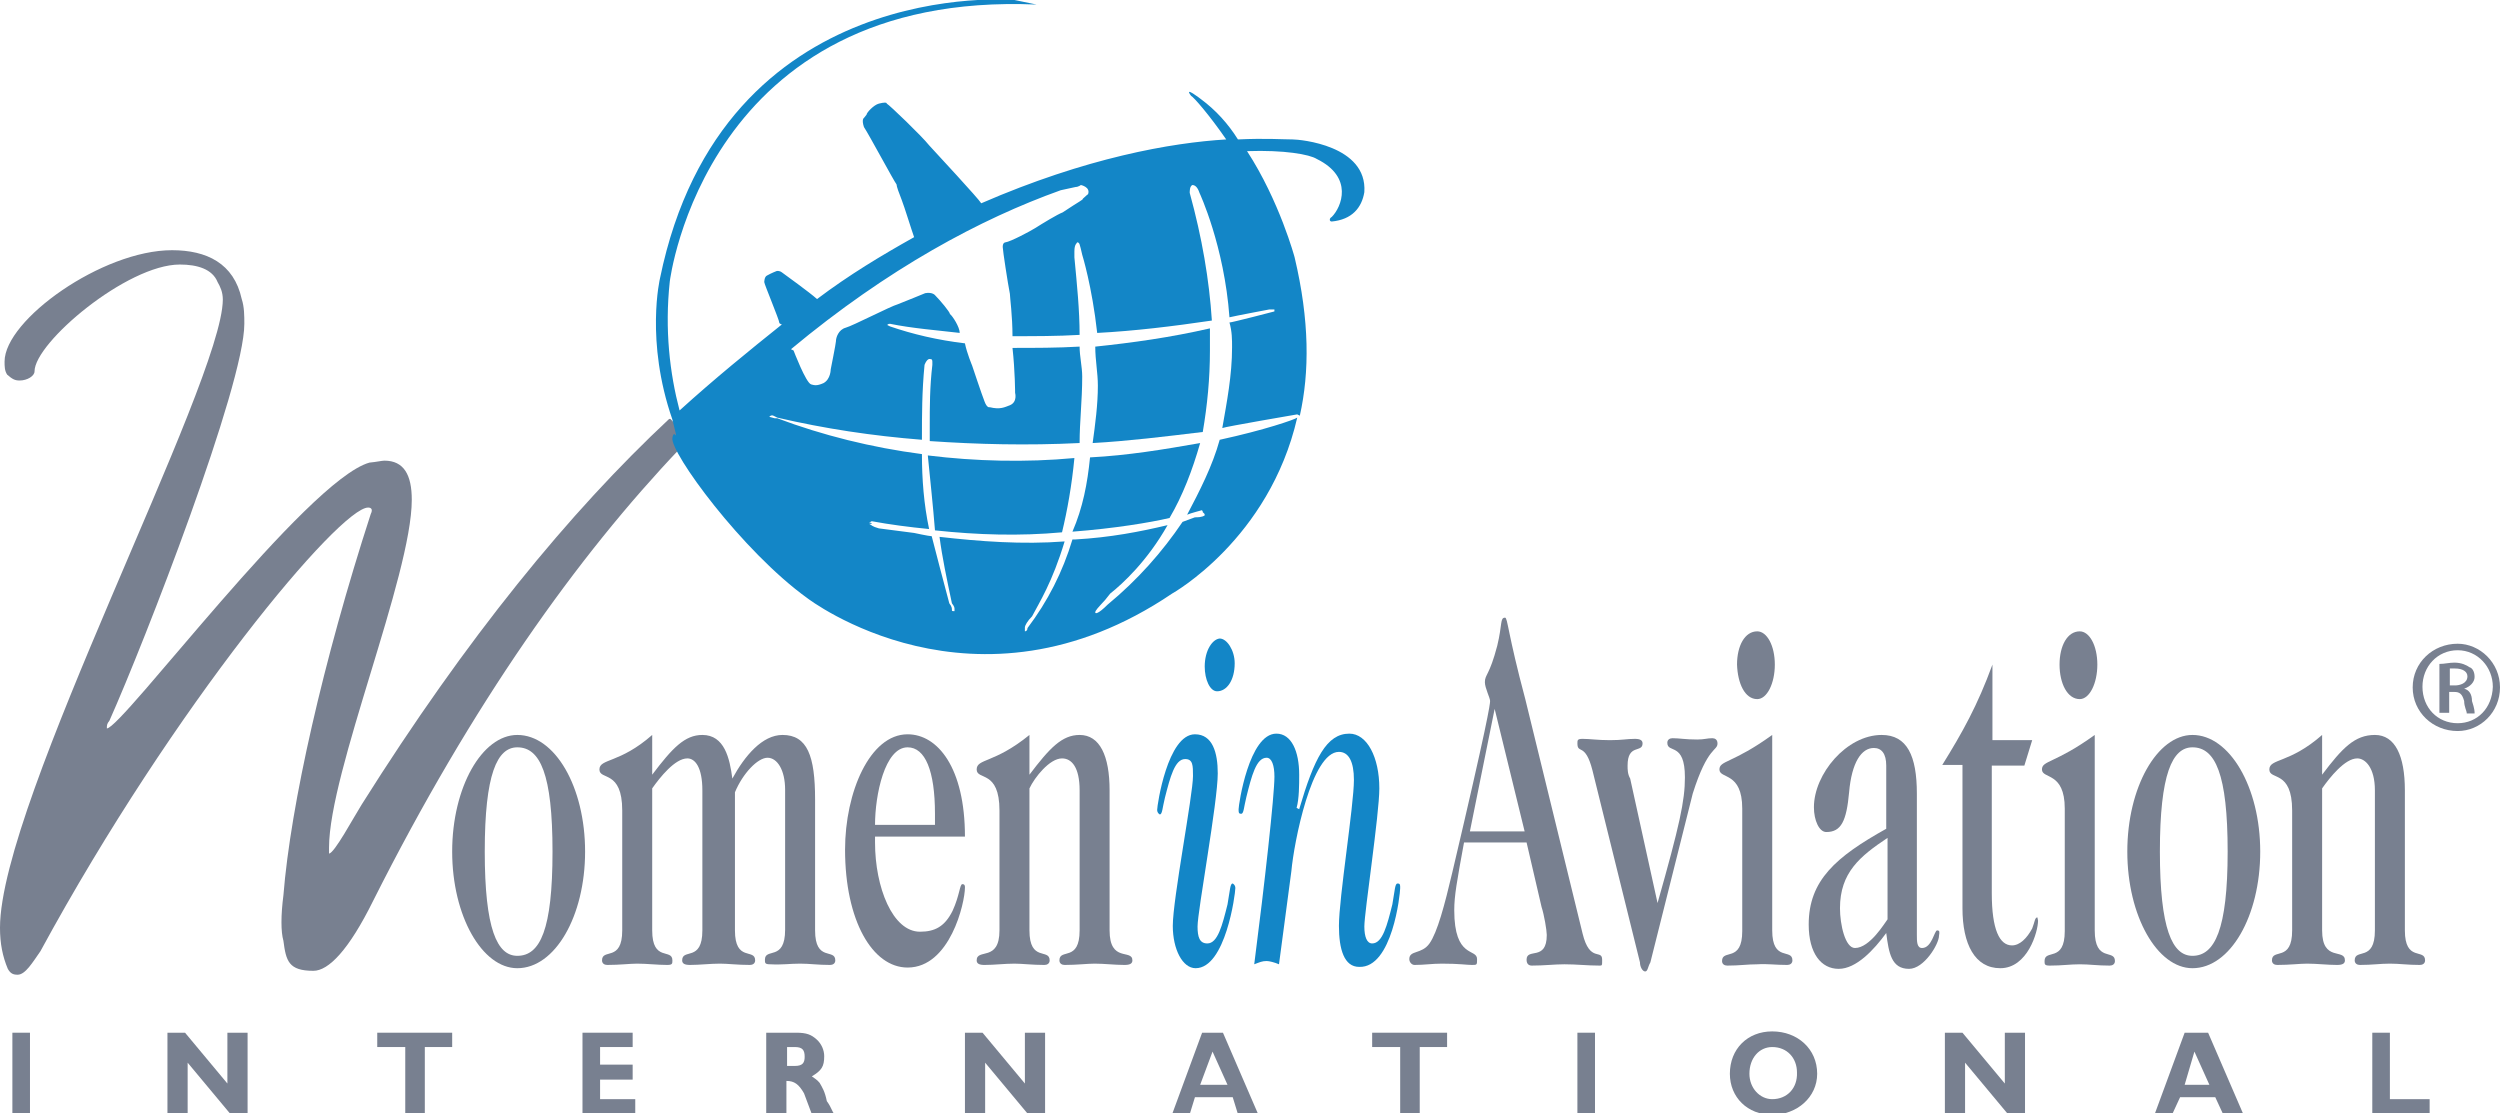 <?xml version="1.0" encoding="utf-8"?>
<!-- Generator: Adobe Illustrator 19.0.0, SVG Export Plug-In . SVG Version: 6.00 Build 0)  -->
<svg version="1.1" id="Layer_2" xmlns="http://www.w3.org/2000/svg" xmlns:xlink="http://www.w3.org/1999/xlink" x="0px" y="0px"
	 viewBox="-288 195.1 383.7 170.9" width="473.833" height="211.045" style="enable-background:new -288 195.1 383.7 170.9;" xml:space="preserve">
<style type="text/css">
	.st0{fill:#788090;}
	.st1{fill:#1386C7;}
</style>
<g id="XMLID_5_">
	<g id="XMLID_179_">
		<path id="XMLID_14_" class="st0" d="M-183.6,263.9C-183.6,263.8-183.6,263.8-183.6,263.9c0.4-0.7,0.8-1.2,1.3-1.6
			c-0.2-0.2-0.5-0.4-0.7-0.6c-0.4-0.5-0.9-0.9-1.2-1.4c-0.3-0.2-0.5-0.5-0.8-0.8c0.1,0.1,0.1,0.1,0.2,0.2c-0.1-0.1-0.2-0.2-0.3-0.3
			c-0.1,0-0.1,0-0.2,0c-15.3,14.3-31.1,33.6-47.2,59.2c-1.2,1.9-4.2,7.5-5,7.5v-0.9c0-11.6,12.7-41.8,12.7-53.4c0-3.8-1.2-6-4.2-6
			c-0.4,0-1.2,0.2-2.3,0.3c-9.6,2.7-38,40.8-40.3,40.8c0-0.5,0-0.7,0.4-1.2c5.4-12.1,20.7-51.5,20.7-60.9c0-1.2,0-2.6-0.4-3.8
			c-1.2-5.5-5.4-7.5-10.7-7.5c-10.7,0-25.7,10.7-25.7,17.1c0,0.7,0,1.4,0.4,2c0.8,0.7,1.2,0.9,1.9,0.9c1.2,0,2.3-0.7,2.3-1.4
			c0-4.4,14.2-16.4,22.3-16.4c2.7,0,5,0.7,5.8,2.7c0.4,0.7,0.8,1.5,0.8,2.7c-0.1,12.8-34.2,77-34.2,96.4c0,2.4,0.4,4.4,1.2,6.3
			c0.4,0.7,0.8,0.9,1.5,0.9c1.2,0,2.3-1.9,3.5-3.6c20.7-38.1,46-68.1,50.3-68.1c0.4,0,0.8,0.2,0.4,1c-7.3,22.5-12.3,44.7-13.4,58.5
			c-0.4,3.1-0.4,5.6,0,7c0.4,3.1,0.8,4.6,4.6,4.6c2.3,0,5.4-3.1,9.2-10.8C-215.5,303.1-199.4,280.5-183.6,263.9
			C-183.6,263.8-183.6,263.9-183.6,263.9z"/>
	</g>
	<path id="XMLID_176_" class="st0" d="M-208.6,307.9c-5.4,0-10,8-10,17.9c0,9.9,4.6,17.9,10,17.9c5.8,0,10.4-8,10.4-17.9
		C-198.2,315.9-202.8,307.9-208.6,307.9z M-208.6,341.8c-3.1,0-5-4.1-5-16c0-11.9,1.9-16,5-16c3.5,0,5.4,4.1,5.4,16
		C-203.2,337.8-205.1,341.8-208.6,341.8z"/>
	<path id="XMLID_120_" class="st0" d="M-165.2,343c1.5,0,2.7,0.2,4.6,0.2c0.4,0,0.8-0.2,0.8-0.7c0-1.9-3.1,0.3-3.1-4.6v-20.1
		c0-6.7-1.2-9.9-5-9.9c-3.1,0-5.8,3.2-7.7,6.7c-0.4-3.1-1.2-6.7-4.6-6.7c-2.7,0-4.6,2-7.7,6.1v-6.1c-5,4.4-8.1,3.6-8.1,5.3
		c0,1.7,3.5,0,3.5,6.3v18.4c0,4.9-3.1,2.7-3.1,4.6c0,0.5,0.4,0.7,0.8,0.7c1.9,0,3.5-0.2,4.6-0.2c1.5,0,3.1,0.2,4.6,0.2
		c0.8,0,0.8-0.2,0.8-0.7c0-1.9-3.1,0.3-3.1-4.6v-21.8c1.2-1.7,3.5-4.6,5.4-4.6c1.2,0,2.3,1.4,2.3,4.9v21.5c0,4.9-3.1,2.7-3.1,4.6
		c0,0.5,0.4,0.7,1.2,0.7c1.5,0,3.1-0.2,4.6-0.2c1.2,0,2.7,0.2,4.6,0.2c0.4,0,0.8-0.2,0.8-0.7c0-1.9-3.1,0.3-3.1-4.6v-21.2
		c1.2-2.9,3.5-5.3,5-5.3s2.7,1.9,2.7,4.9v21.5c0,4.9-3.1,2.7-3.1,4.6c0,0.5,0,0.7,0.8,0.7C-167.9,343.2-166.8,343-165.2,343"/>
	<path id="XMLID_172_" class="st0" d="M-140.3,330.8c-0.4,0-0.4,1.7-1.5,4.1c-1.2,2.4-2.7,3.2-5,3.2c-4.2,0-6.9-6.8-6.9-13.7v-0.9
		h13.8c0-10.6-4.2-15.7-8.8-15.7c-5.8,0-9.6,8.9-9.6,17.7c0,10.9,4.2,18.1,9.6,18.1c6.5,0,8.8-9.9,8.8-12.3
		C-139.9,331.1-139.9,330.8-140.3,330.8z M-148.7,309.8c2.7,0,4.2,3.6,4.2,10.2v1.7h-9.2C-153.7,317.1-152.2,309.8-148.7,309.8z"/>
	<path id="XMLID_117_" class="st0" d="M-117.7,337.9v-21.5c0-5.3-1.5-8.5-4.6-8.5c-2.7,0-4.6,2-7.7,6.1v-6.1
		c-5.4,4.4-8.1,3.6-8.1,5.3s3.5,0,3.5,6.3v18.4c0,4.9-3.5,2.7-3.5,4.6c0,0.5,0.4,0.7,1.2,0.7c1.5,0,3.1-0.2,4.6-0.2
		c1.2,0,2.7,0.2,4.6,0.2c0.4,0,0.8-0.2,0.8-0.7c0-1.9-3.1,0.3-3.1-4.6v-21.8c0.8-1.7,3.1-4.6,5-4.6c1.5,0,2.7,1.4,2.7,4.9v21.5
		c0,4.9-3.1,2.7-3.1,4.6c0,0.5,0.4,0.7,0.8,0.7c1.9,0,3.5-0.2,4.6-0.2c1.5,0,3.1,0.2,4.6,0.2c0.8,0,1.2-0.2,1.2-0.7
		C-114.2,340.7-117.7,342.9-117.7,337.9"/>
	<path id="XMLID_116_" class="st1" d="M-106.1,311.6c1.2,0,1.2,1,1.2,2.6c0,2.9-3.1,18.9-3.1,23c0,3.6,1.5,6.5,3.5,6.5
		c4.6,0,6.1-11.4,6.1-12.3c0-0.5-0.4-0.7-0.4-0.7c-0.4,0-0.4,0.9-0.8,3.2c-0.8,3.2-1.5,6-3.1,6c-1.2,0-1.5-1-1.5-2.6
		c0-2.4,3.1-19.1,3.1-23.5c0-3.2-0.8-6-3.5-6c-4.2,0-5.8,10.9-5.8,11.6c0,0.5,0.4,0.7,0.4,0.7c0.4,0,0.4-1,0.8-2.6
		C-108.4,314.4-107.7,311.6-106.1,311.6"/>
	<path id="XMLID_115_" class="st1" d="M-73.1,331.4c0-0.5,0-0.7-0.4-0.7s-0.4,0.9-0.8,3.2c-0.8,3.2-1.5,6-3.1,6
		c-0.8,0-1.2-1-1.2-2.6c0-2.2,2.3-17.2,2.3-21.2c0-4.8-1.9-8.4-4.6-8.4c-3.5,0-5.4,3.8-7.7,11.6l-0.4-0.2c0.4-1.4,0.4-3.6,0.4-5.1
		c0-3.6-1.2-6.3-3.5-6.3c-4.2,0-5.8,10.9-5.8,11.6c0,0.5,0,0.7,0.4,0.7s0.4-1,0.8-2.6c0.8-3.2,1.5-6,3.1-6c0.8,0,1.2,1.2,1.2,2.9
		c0,2.9-1.5,16.4-3.1,28.8c0.8-0.3,1.2-0.5,1.9-0.5c0.4,0,1.2,0.2,1.9,0.5l1.9-14.3c0.4-4.4,3.1-18.3,7.3-18.3
		c1.5,0,2.3,1.5,2.3,4.3c0,3.9-2.3,18.1-2.3,22.4c0,3.6,0.8,6.3,3.1,6.3C-74.3,343.7-73.1,332.3-73.1,331.4"/>
	<path id="XMLID_166_" class="st0" d="M-45.1,338.4l-8.8-36c-2.7-10.1-2.7-12.5-3.1-12.5c-0.8,0-0.4,1-1.2,4.3
		c-1.2,4.6-1.9,4.4-1.9,5.6c0,0.9,0.8,2.4,0.8,2.9s-0.4,3.4-5.8,26.3c-1.2,5.1-2.3,9.2-3.5,10.9c-1.2,1.7-3.1,1-3.1,2.4
		c0,0.5,0.4,0.9,0.8,0.9c1.5,0,2.7-0.2,4.2-0.2c2.7,0,3.8,0.2,4.6,0.2s0.8,0,0.8-0.9c0-1.7-3.5,0-3.5-7.5c0-2.2,0.4-4.4,1.5-10.4
		h9.6l2.3,9.9c0.4,1.2,0.8,3.6,0.8,4.3c0,4.1-3.1,1.9-3.1,3.8c0,0.7,0.4,0.9,0.8,0.9c1.9,0,3.5-0.2,5-0.2c1.9,0,3.5,0.2,5.4,0.2
		c0.4,0,0.4,0,0.4-0.9C-42.1,340.7-44,342.9-45.1,338.4z M-62.4,322.7l3.8-18.8l4.6,18.8C-54,322.7-62.4,322.7-62.4,322.7z"/>
	<path id="XMLID_112_" class="st0" d="M-25.2,308.4c-0.8,0-1.2,0.2-2.3,0.2c-1.9,0-2.7-0.2-3.8-0.2c-0.4,0-0.8,0.2-0.8,0.7
		c0,1.7,2.7-0.2,2.7,5.3c0,3.6-0.8,7.3-4.2,19.3l-4.2-19.1c-0.4-0.7-0.4-1.4-0.4-2c0-3.4,2.3-1.9,2.3-3.4c0-0.5-0.4-0.7-1.2-0.7
		c-1.2,0-1.9,0.2-3.8,0.2c-1.9,0-3.1-0.2-4.2-0.2c-0.8,0-0.8,0.2-0.8,0.7c0,1.7,1.2-0.2,2.3,4.1l7.3,29.5c0,0.7,0.4,1.4,0.8,1.4
		c0.4,0,0.4-0.7,0.8-1.4l6.5-25.9c2.3-7.3,3.8-6.5,3.8-7.7C-24.4,308.6-24.8,308.4-25.2,308.4"/>
	<path id="XMLID_111_" class="st0" d="M-13.7,343.2c0.4,0,0.8-0.2,0.8-0.7c0-1.9-3.1,0.3-3.1-4.6v-30c-6.1,4.4-8.1,3.9-8.1,5.3
		c0,1.5,3.5,0.3,3.5,6V338c0,4.9-3.1,2.7-3.1,4.6c0,0.5,0.4,0.7,0.8,0.7c1.9,0,3.1-0.2,4.6-0.2C-16.7,343-15.6,343.2-13.7,343.2"/>
	<path id="XMLID_110_" class="st0" d="M-18.3,302.4c1.5,0,2.7-2.4,2.7-5.3s-1.2-5.1-2.7-5.1c-1.9,0-3.1,2.2-3.1,5.1
		C-21.3,300-20.2,302.4-18.3,302.4"/>
	<path id="XMLID_160_" class="st0" d="M9.3,337.9c-0.4,0-0.8,2.7-2.3,2.7c-0.8,0-0.8-1-0.8-2v-21.7c0-5.8-1.5-9-5.4-9
		c-5.4,0-10.4,6-10.4,11.1c0,2,0.8,3.8,1.9,3.8c2.3,0,3.1-1.7,3.5-6.1c0.4-4.6,1.9-6.8,3.8-6.8c1.2,0,1.9,0.9,1.9,2.7v9.7
		c-7.7,4.3-11.9,7.9-11.9,14.7c0,4.4,1.9,6.8,4.6,6.8s5.4-2.9,7.3-5.5c0.4,3.1,0.8,5.5,3.5,5.5c2.3,0,4.6-3.8,4.6-5.1
		C9.7,338.1,9.7,337.9,9.3,337.9z M1.7,336.2c-0.4,0.5-2.7,4.4-5,4.4c-1.5,0-2.3-3.6-2.3-6.1c0-5.5,3.1-8,7.3-10.8V336.2z"/>
	<path id="XMLID_107_" class="st0" d="M24.7,335.9c-0.4,0-0.4,0.7-0.8,1.7c-0.8,1.5-1.9,2.6-3.1,2.6c-1.9,0-3.1-2.4-3.1-8v-19.6h5
		l1.2-3.9h-6.1v-11.6c-2.3,6.3-4.6,10.4-7.7,15.4h3.1v22c0,5.5,1.9,9.2,5.8,9.2c4.2,0,5.8-5.6,5.8-7.3L24.7,335.9"/>
	<path id="XMLID_106_" class="st0" d="M31.2,302.4c1.5,0,2.7-2.4,2.7-5.3s-1.2-5.1-2.7-5.1c-1.9,0-3.1,2.2-3.1,5.1
		S29.3,302.4,31.2,302.4"/>
	<path id="XMLID_105_" class="st0" d="M33.5,337.9v-30c-6.1,4.4-8.1,3.9-8.1,5.3c0,1.5,3.5,0.3,3.5,6V338c0,4.9-3.1,2.7-3.1,4.6
		c0,0.5,0,0.7,0.8,0.7c1.9,0,3.1-0.2,4.6-0.2s2.7,0.2,4.6,0.2c0.4,0,0.8-0.2,0.8-0.7C36.6,340.7,33.5,342.9,33.5,337.9"/>
	<path id="XMLID_154_" class="st0" d="M48.5,307.9c-5.4,0-10,8-10,17.9c0,9.9,4.6,17.9,10,17.9c5.8,0,10.4-8,10.4-17.9
		C58.9,315.9,54.2,307.9,48.5,307.9z M48.5,341.8c-3.1,0-5-4.1-5-16c0-11.9,1.9-16,5-16c3.5,0,5.4,4.1,5.4,16
		C53.9,337.8,51.9,341.8,48.5,341.8z"/>
	<path id="XMLID_102_" class="st0" d="M83.4,343.2c0.4,0,0.8-0.2,0.8-0.7c0-1.9-3.1,0.3-3.1-4.6v-21.5c0-5.3-1.5-8.5-4.6-8.5
		s-5,2-8.1,6.1v-6.1c-5,4.4-8.1,3.6-8.1,5.3s3.5,0,3.5,6.3v18.4c0,4.9-3.1,2.7-3.1,4.6c0,0.5,0.4,0.7,0.8,0.7c1.9,0,3.5-0.2,4.6-0.2
		c1.5,0,3.1,0.2,4.6,0.2c0.8,0,1.2-0.2,1.2-0.7c0-1.9-3.5,0.3-3.5-4.6v-21.8c1.2-1.7,3.5-4.6,5.4-4.6c1.2,0,2.7,1.4,2.7,4.9v21.5
		c0,4.9-3.1,2.7-3.1,4.6c0,0.5,0.4,0.7,0.8,0.7c1.9,0,3.1-0.2,4.6-0.2C80.3,343,81.5,343.2,83.4,343.2"/>
	<path id="XMLID_101_" class="st1" d="M-103.1,297.4c0,2,0.8,3.8,1.9,3.8c1.5,0,2.7-1.7,2.7-4.3c0-2-1.2-3.8-2.3-3.8
		C-101.9,293.2-103.1,294.9-103.1,297.4"/>
	<rect id="XMLID_100_" x="-286.1" y="353.6" class="st0" width="2.7" height="12.5"/>
	<polyline id="XMLID_99_" class="st0" points="-253.1,361.4 -259.6,353.6 -262.3,353.6 -262.3,366 -259.2,366 -259.2,358.2 
		-252.7,366 -250,366 -250,353.6 -253.1,353.6 -253.1,361.4 	"/>
	<polyline id="XMLID_98_" class="st0" points="-230.1,355.8 -225.8,355.8 -225.8,366 -222.8,366 -222.8,355.8 -218.6,355.8 
		-218.6,353.6 -230.1,353.6 -230.1,355.8 	"/>
	<polyline id="XMLID_97_" class="st0" points="-195.9,360.8 -190.9,360.8 -190.9,358.5 -195.9,358.5 -195.9,355.8 -190.9,355.8 
		-190.9,353.6 -198.6,353.6 -198.6,366 -190.5,366 -190.5,363.8 -195.9,363.8 -195.9,360.8 	"/>
	<path id="XMLID_145_" class="st0" d="M-162.2,361.3c-0.4-0.5-0.8-0.7-1.2-1c1.5-0.9,1.9-1.5,1.9-3.1c0-0.9-0.4-1.9-1.2-2.6
		c-0.8-0.7-1.5-1-3.1-1h-4.6v12.5h3.1V361c1.2,0,1.9,0.5,2.7,1.9l1.2,3.2h3.5c-0.4-0.3-0.4-0.9-1.2-2
		C-161.4,362.6-161.8,362-162.2,361.3 M-166,358.7h-1.2v-2.9h1.2c1.2,0,1.5,0.5,1.5,1.5C-164.5,358.2-164.8,358.7-166,358.7"/>
	<polyline id="XMLID_94_" class="st0" points="-130.7,361.4 -137.2,353.6 -139.9,353.6 -139.9,366 -136.8,366 -136.8,358.2 
		-130.3,366 -127.6,366 -127.6,353.6 -130.7,353.6 -130.7,361.4 	"/>
	<path id="XMLID_141_" class="st0" d="M-103.5,353.6l-4.6,12.5h2.7l0.8-2.6h5.8l0.8,2.6h3.1l-5.4-12.5H-103.5 M-103.8,361.6l1.9-5.1
		l2.3,5.1H-103.8"/>
	<polyline id="XMLID_91_" class="st0" points="-77.4,355.8 -73.1,355.8 -73.1,366 -70.1,366 -70.1,355.8 -65.9,355.8 -65.9,353.6 
		-77.4,353.6 -77.4,355.8 	"/>
	<rect id="XMLID_90_" x="-45.9" y="353.6" class="st0" width="2.7" height="12.5"/>
	<path id="XMLID_136_" class="st0" d="M-16,353.4c-3.8,0-6.5,2.7-6.5,6.5c0,3.6,2.7,6.3,6.5,6.3s6.9-2.7,6.9-6.3
		C-9.1,356.1-12.1,353.4-16,353.4 M-16,363.8c-1.9,0-3.5-1.7-3.5-3.9c0-2.4,1.5-4.1,3.5-4.1c2.3,0,3.8,1.7,3.8,3.9
		C-12.1,362.1-13.7,363.8-16,363.8"/>
	<polyline id="XMLID_87_" class="st0" points="19.7,361.4 13.2,353.6 10.5,353.6 10.5,366 13.6,366 13.6,358.2 20.1,366 22.8,366 
		22.8,353.6 19.7,353.6 19.7,361.4 	"/>
	<path id="XMLID_132_" class="st0" d="M47.3,353.6l-4.6,12.5h2.7l1.2-2.6H52l1.2,2.6h3.1l-5.4-12.5H47.3 M47.3,361.6l1.5-5.1
		l2.3,5.1H47.3"/>
	<polyline id="XMLID_84_" class="st0" points="78.8,363.8 78.8,353.6 76.1,353.6 76.1,366 84.9,366 84.9,363.8 78.8,363.8 	"/>
	<g id="XMLID_124_">
		<path id="XMLID_128_" class="st0" d="M91.8,299c0-0.9-0.4-1.4-0.8-1.5c-0.4-0.3-1.2-0.7-2.3-0.7c-0.8,0-1.5,0.2-2.3,0.2v7.5h1.5
			v-3.2h0.8c0.8,0,1.2,0.3,1.5,1.4c0,0.9,0.4,1.5,0.4,1.9h1.2c0-0.3,0-0.7-0.4-1.9c0-1-0.4-1.7-1.2-1.9
			C91.1,300.5,91.8,299.8,91.8,299z M88.8,300.3H88v-2.6h0.8c1.2,0,1.9,0.5,1.9,1.2C90.7,300,89.5,300.3,88.8,300.3z"/>
		<path id="XMLID_125_" class="st0" d="M89.2,293.9c-3.8,0-6.9,2.9-6.9,6.7c0,3.8,3.1,6.7,6.9,6.7c3.5,0,6.5-2.9,6.5-6.7
			C95.7,296.8,92.6,293.9,89.2,293.9z M89.2,306.1c-3.1,0-5.4-2.4-5.4-5.6c0-3.1,2.3-5.6,5.4-5.6s5.4,2.6,5.4,5.6
			C94.5,303.8,92.2,306.1,89.2,306.1z"/>
	</g>
	<g id="XMLID_6_">
		<path id="XMLID_4_" class="st1" d="M-145.6,265c0.4,4.1,0.8,7.7,1.1,11.5c6.5,0.7,13,0.9,19.5,0.3c0.8-3.3,1.5-7.2,1.9-11.4
			C-130.6,266.1-138.3,265.9-145.6,265z"/>
		<path id="XMLID_3_" class="st1" d="M-89.6,216.5c-1.5,0-4.2-0.2-8.4,0c-1.5-2.4-3.4-4.5-5.7-6.2c0,0-2.7-2.1-1.5-0.5
			c0.4,0.2,2.7,2.8,5.4,6.7c-8.4,0.5-21.5,2.8-37.6,9.8c-0.4-0.7-6.9-7.7-8-8.9c-1.1-1.4-6.1-6.2-6.5-6.4c0-0.2-0.4-0.2-1.2,0
			c-0.8,0.2-1.9,1.4-1.9,1.7l-0.4,0.5c0,0-0.4,0.2,0,1.4c0.8,1.2,4.6,8.3,5,8.8c0,0.3,0.4,1.4,0.8,2.4c0.4,1,1.5,4.6,1.9,5.7
			c-5,2.8-10,5.8-14.9,9.5c-1.1-1-5-3.8-5.4-4.1s-0.8-0.2-0.8-0.2s-0.8,0.3-1.5,0.7c-0.4,0.2-0.4,1-0.4,1c0,0.3,2.3,5.8,2.3,6.2
			c0,0.2,0.4,0.3,0.4,0.3c-5,4-10.3,8.3-15.7,13.2c-1.5-5.7-2.3-12.4-1.5-19.8c0,0,5.4-44.7,56.3-42.5l-3.4-0.7
			c0,0-44.8-4-54.4,42.7c0,0-2.3,9.6,1.9,21.7c1.1,4.5,0.3,1,0,2.8c-0.4,2.2,10.7,17.4,20.7,24.6c0,0,25.7,19.8,56-0.7
			c0,0,14.9-8.3,19.2-27c-0.4,0.3-5,1.9-11.9,3.4c-1.1,4-3.1,7.9-5,11.5c0.4-0.2,2.3-0.7,2.3-0.7c0,0.2,0.4,0.5,0,0.3
			c0.4,0.2,0.4,0.3,0.4,0.5c-0.4,0.3-1.1,0.3-1.5,0.3l-1.9,0.7c-3.1,4.6-6.9,8.9-11.5,12.7c-1.5,1.5-1.9,1.4-1.9,1.2
			c0-0.3,0.4-0.7,1.5-1.9l0.8-1c1.9-1.5,5.7-5,8.8-10.5c-4.2,1-8.8,1.9-14.2,2.2h-0.4c-1.5,5-3.8,9.5-6.9,13.6
			c0,0.5-0.4,0.5-0.4,0.5v-0.3v-0.3c0-0.3,0.4-1,1.1-1.7c1.1-2.1,3.1-5.2,5-11.5c-6.5,0.5-13,0-19.2-0.7c0.4,3.1,1.1,6.4,1.9,10.2
			c0.4,0.5,0.4,0.7,0.4,0.9v0.3c-0.4,0-0.4,0-0.4-0.2c0-0.2,0-0.5-0.4-1c-1.1-4.1-1.9-7.2-2.7-10.3c-0.4,0-2.7-0.5-2.7-0.5l-5.4-0.7
			c-1.1-0.3-1.1-0.5-1.5-0.7h0.4c0-0.2-0.4-0.2-0.4-0.2l0.4-0.2c2.7,0.5,5.7,0.9,8.8,1.2c-0.8-3.8-1.1-7.6-1.1-11.5
			c-7.7-1-15.3-2.9-22.2-5.5h-0.4c-0.8-0.2-0.8-0.2-0.8-0.3c0.4-0.2,0.4-0.2,0.8,0l0.4,0.2c7.3,1.7,14.6,2.8,22.2,3.4v-0.3
			c0-3.4,0-7.1,0.4-11.2c0.4-1,0.8-0.9,0.8-0.9c0.4,0,0.4,0.2,0.4,0.5v0.4c-0.4,3.4-0.4,6.5-0.4,9.3v2.4c7.3,0.5,14.9,0.7,23,0.3
			c0-3.3,0.4-6.5,0.4-10.2c0-1.5-0.4-3.1-0.4-4.6c-3.4,0.2-6.9,0.2-10.3,0.2c0.4,3.6,0.4,6.9,0.4,6.9s0.4,1.4-0.8,1.9
			c-0.8,0.3-1.5,0.7-3.1,0.3c0,0-0.4,0.2-0.8-0.9c-0.4-1-1.9-5.5-1.9-5.5s-0.8-1.9-1.1-3.4c-4.2-0.5-8-1.4-11.5-2.6l-0.4-0.2
			c0-0.2,0.4-0.2,0.4-0.2c3.4,0.7,7.3,1,10.7,1.4c0-0.9-1.1-2.6-1.5-2.9c0-0.3-1.5-2.1-2.3-2.9c0,0-0.4-0.5-1.5-0.3
			c0,0-3.4,1.4-4.2,1.7c-1.1,0.3-6.9,3.3-8,3.6s-1.5,1.5-1.5,2.1c0,0.3-0.8,4.3-0.8,4.3s0,1.5-1.1,2.1c-1.1,0.5-1.5,0.3-1.9,0.2
			c-0.8-0.2-2.7-5.2-2.7-5.2s0,0-0.4-0.2c14.9-12.4,29.1-20,41.4-24.4c0.8-0.2,1.5-0.3,2.3-0.5c0.4,0,0.8-0.3,0.8-0.3
			s1.5,0.3,1.1,1.4c0,0-0.4,0.3-0.8,0.7c0,0.2-0.4,0.3-3.1,2.1c-0.8,0.3-3.1,1.7-4.2,2.4c-0.8,0.5-3.8,2.1-4.6,2.2
			c0,0-0.4,0-0.4,0.7c0,0.5,0.8,5.7,1.1,7.2c0,0.5,0.4,3.4,0.4,6.5c3.4,0,6.9,0,10.3-0.2c0-3.8-0.4-7.7-0.8-11.9v-0.9
			c0-1.2,0.4-1.2,0.4-1.4c0.4,0,0.4,0.2,0.8,1.9c0,0,1.5,4.8,2.3,12c5.7-0.3,11.5-1,17.6-1.9c-0.4-6.2-1.5-12.7-3.4-19.6
			c0-0.3,0-1,0.4-1.2c0.4,0,0.8,0.3,1.1,1.2c0,0,3.8,8.1,4.6,19.1c0.8-0.2,6.1-1.2,6.1-1.2h0.8v0.3c0,0-6.5,1.7-6.9,1.7
			c0.4,1.4,0.4,2.6,0.4,3.8c0,4.3-0.8,8.4-1.5,12.4c0.4-0.2,11.5-2.1,11.5-2.1s0,0,0.4,0.2c1.5-6.7,1.5-14.6-0.8-24.3
			c0,0-2.3-8.6-7.3-16.3c5.7-0.2,9.6,0.5,10.7,1.2c5.7,2.8,3.8,7.4,2.3,8.9c-0.4,0.2-0.4,0.7,0,0.7c3.1-0.3,4.6-2.1,5-4.5
			C-78.1,217.4-88.5,216.5-89.6,216.5z"/>
		<path id="XMLID_2_" class="st1" d="M-103.8,263.1c-5.7,1-11.1,1.9-16.9,2.2c-0.4,4-1.1,7.7-2.7,11.4c6.5-0.5,11.9-1.4,14.9-2.1
			C-106.5,271.2-105,267.3-103.8,263.1z"/>
		<path id="XMLID_1_" class="st1" d="M-102.3,248.9v-3.4c-6.1,1.4-11.9,2.2-17.6,2.8c0,2.1,0.4,4,0.4,6c0,2.9-0.4,5.9-0.8,8.8
			c5.4-0.3,11.1-1,16.9-1.7C-102.7,257.3-102.3,253.2-102.3,248.9z"/>
	</g>
</g>
</svg>
